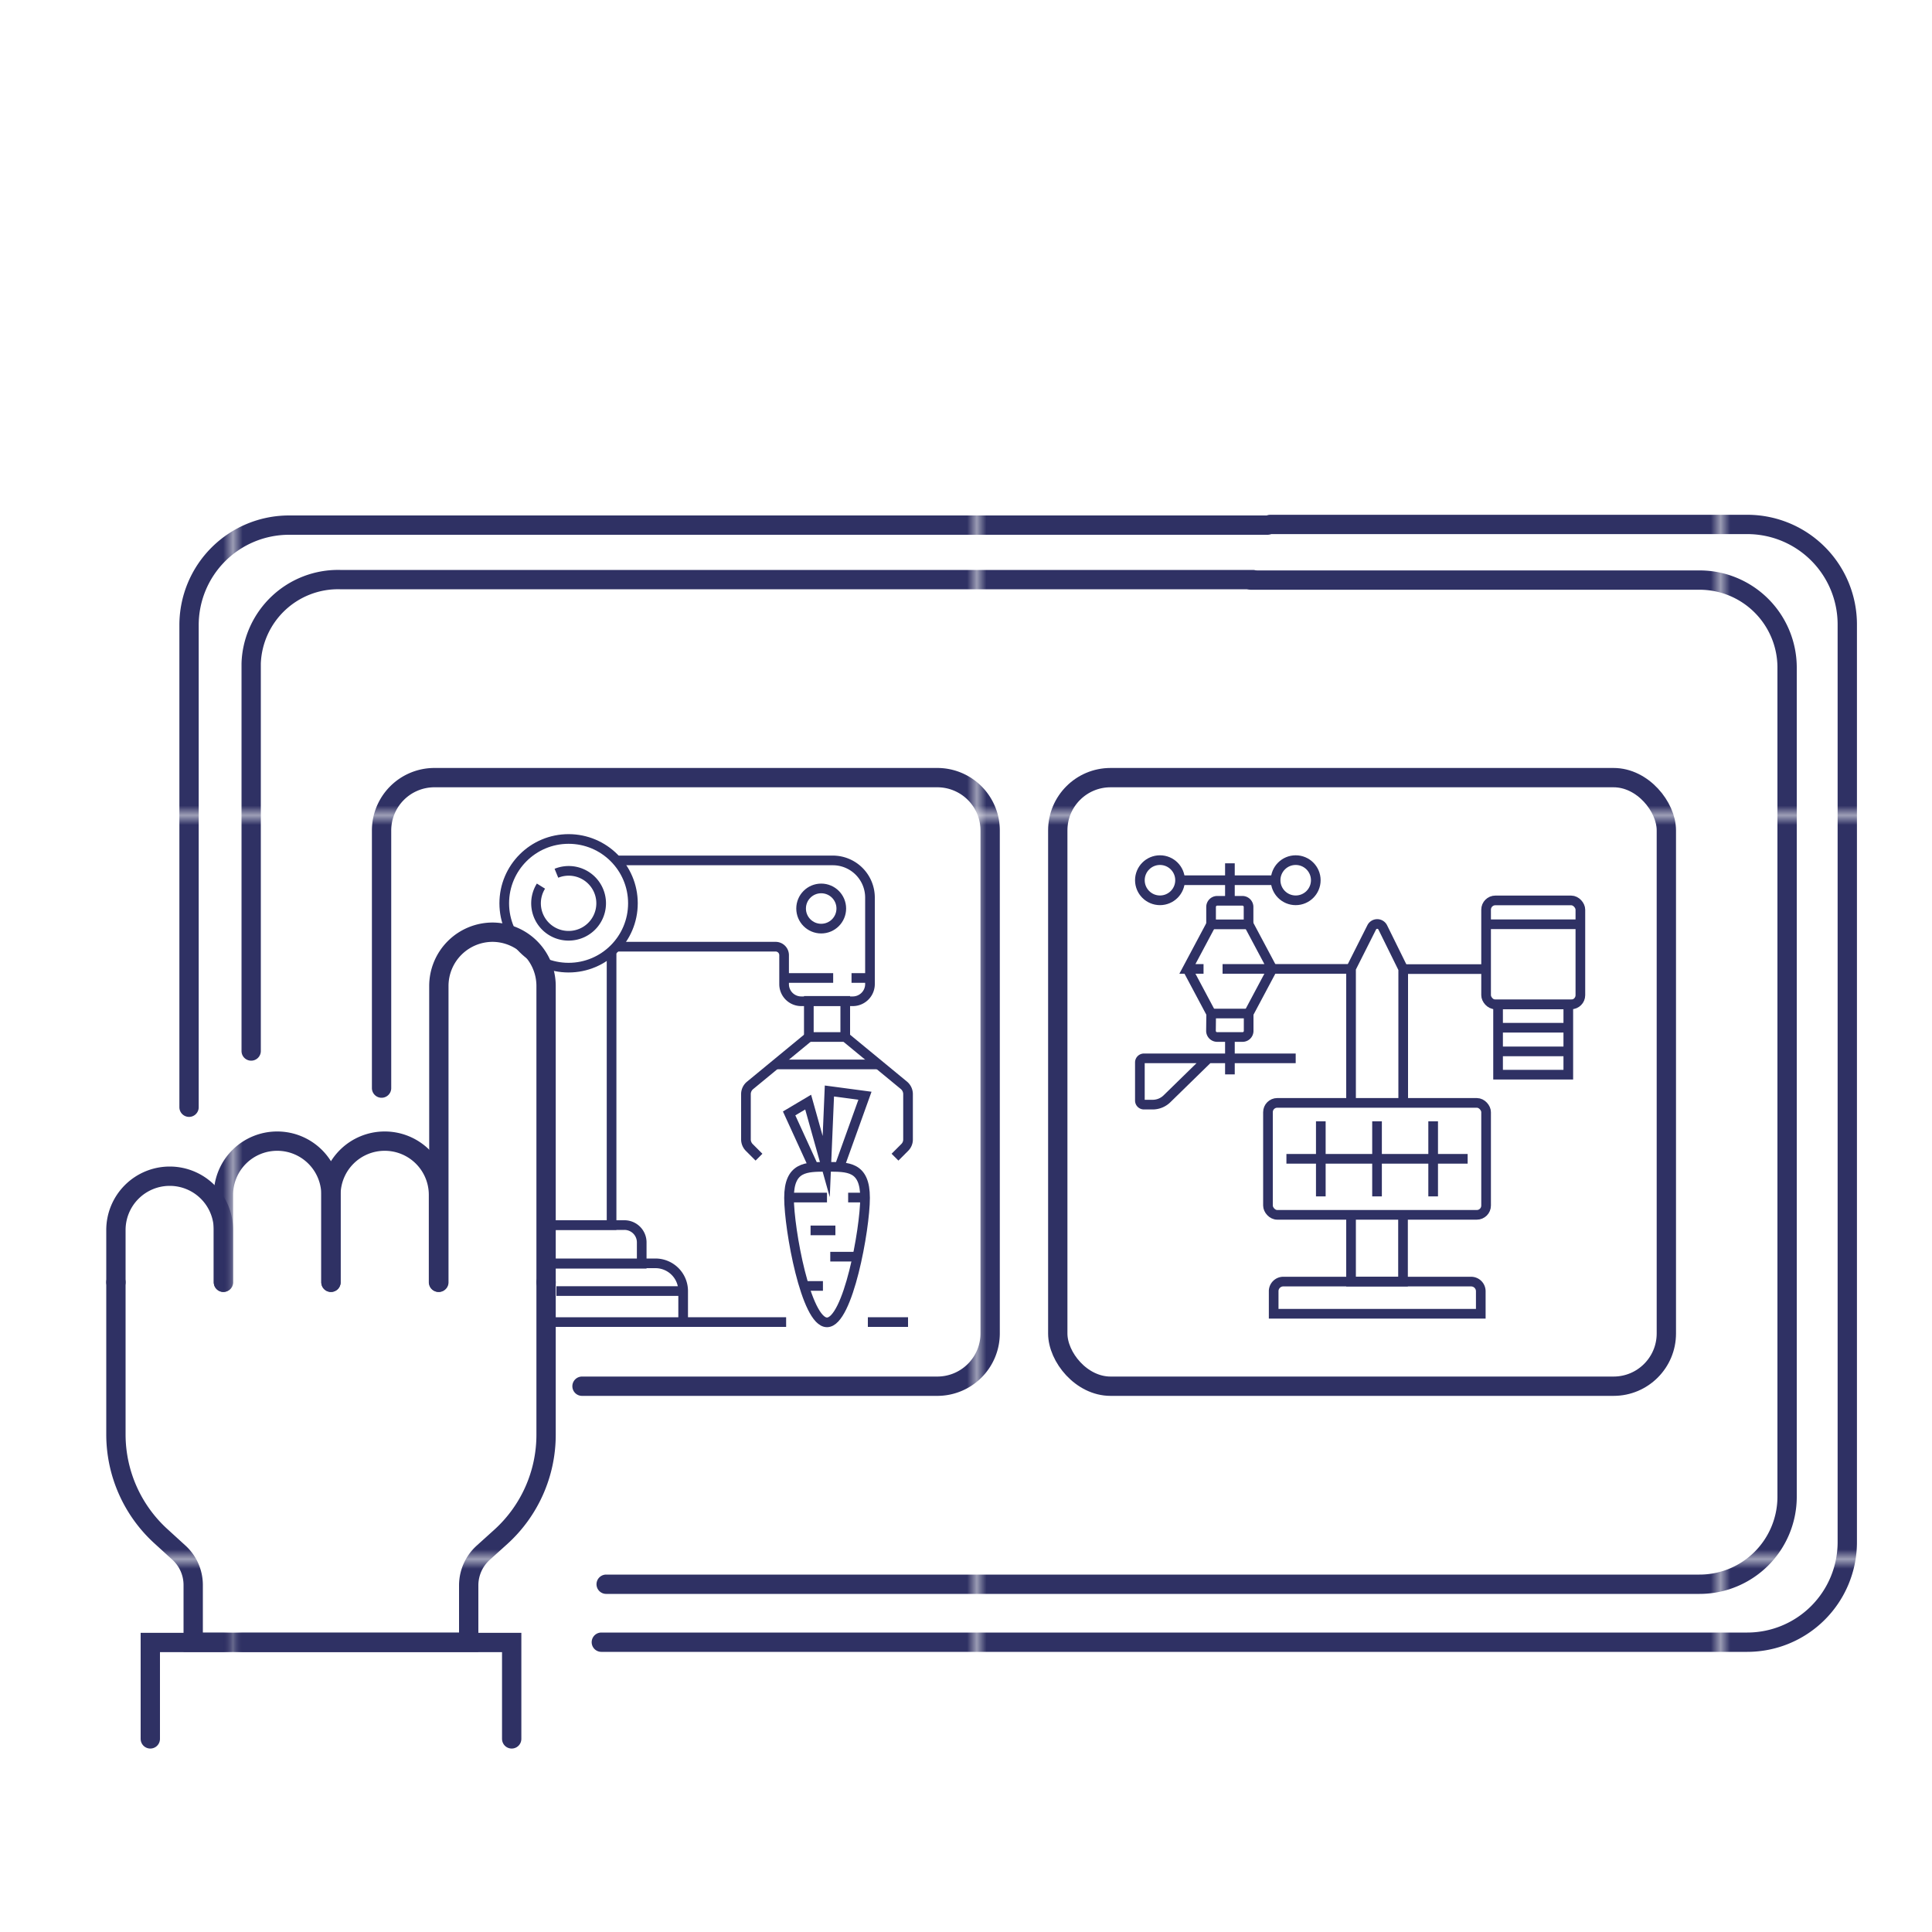 <svg xmlns="http://www.w3.org/2000/svg" xmlns:xlink="http://www.w3.org/1999/xlink" viewBox="0 0 200 200"><defs><style>.cls-1,.cls-3,.cls-4{fill:none;}.cls-2{fill:#2f3164;}.cls-3{stroke-linecap:round;stroke-width:2px;}.cls-3,.cls-4{stroke-miterlimit:10;stroke:url(#New_Pattern_Swatch_8);}</style><pattern id="New_Pattern_Swatch_8" data-name="New Pattern Swatch 8" width="76.48" height="76.48" patternTransform="translate(24.61 7.9)" patternUnits="userSpaceOnUse" viewBox="0 0 76.48 76.48"><rect class="cls-1" width="76.48" height="76.48"/><rect class="cls-2" width="76.48" height="76.48"/></pattern></defs><g id="_41_-_60" data-name="41 - 60"><g id="Layer_60" data-name="Layer 60"><path class="cls-3" d="M56.53,132.74V102.07A5.57,5.57,0,0,0,51,96.5h0a5.57,5.57,0,0,0-5.57,5.57v30.67"/><path class="cls-3" d="M45.39,132.74v-9.05a5.56,5.56,0,0,0-5.56-5.56h0a5.56,5.56,0,0,0-5.57,5.56v9.05"/><path class="cls-3" d="M34.26,132.74v-9.05a5.56,5.56,0,0,0-5.56-5.56h0a5.56,5.56,0,0,0-5.57,5.56v9.05"/><path class="cls-3" d="M23.13,132.74v-5.41a5.56,5.56,0,0,0-5.56-5.57h0A5.57,5.57,0,0,0,12,127.33v5.41"/><path class="cls-3" d="M56.53,132.74v15.79a14.26,14.26,0,0,1-4.68,10.56L50,160.76a4.56,4.56,0,0,0-1.48,3.36V170H20v-5.92a4.53,4.53,0,0,0-1.49-3.36l-1.83-1.67A14.26,14.26,0,0,1,12,148.53V132.74"/><polyline class="cls-3" points="15.56 180.01 15.56 170.03 52.97 170.03 52.97 180.01"/><path class="cls-3" d="M131.21,54.36H29.92A10.35,10.35,0,0,0,19.57,64.71v49.91"/><path class="cls-3" d="M62.25,170H180.88a10.36,10.36,0,0,0,10.35-10.36v-95a10.35,10.35,0,0,0-10.35-10.35H131.5"/><path class="cls-3" d="M129.7,60H35.2A9,9,0,0,0,26,68.68V108.8"/><path class="cls-3" d="M62.75,164H175.94A9.06,9.06,0,0,0,185,155V69.05a9.06,9.06,0,0,0-9.06-9H129.5"/><line class="cls-4" x1="70.72" y1="136.86" x2="81.38" y2="136.86"/><line class="cls-4" x1="89.84" y1="136.86" x2="94" y2="136.86"/><path class="cls-4" d="M89.55,124c0,3.24-1.76,12.89-3.94,12.89s-3.93-9.65-3.93-12.89,1.76-3.21,3.93-3.21S89.55,120.73,89.55,124Z"/><line class="cls-4" x1="81.68" y1="123.97" x2="85.61" y2="123.97"/><line class="cls-4" x1="83.91" y1="127.37" x2="86.48" y2="127.37"/><line class="cls-4" x1="85.95" y1="130.09" x2="88.75" y2="130.09"/><line class="cls-4" x1="87.8" y1="123.97" x2="89.55" y2="123.97"/><line class="cls-4" x1="85.19" y1="133.12" x2="83.24" y2="133.12"/><polyline class="cls-4" points="84.22 120.79 81.69 115.26 83.66 114.09 85.53 120.76 85.86 112.94 89.54 113.43 86.9 120.78"/><path class="cls-4" d="M67.86,130.78H56.64c0,.46,0,.91,0,1.34.07,1.58.24,3.16.34,4.74H70.72v-3.21A2.87,2.87,0,0,0,67.86,130.78Z"/><path class="cls-4" d="M64.63,126.82H57a13.07,13.07,0,0,0-.35,4h9.78v-2.17A1.79,1.79,0,0,0,64.63,126.82Z"/><polyline class="cls-4" points="56.53 126.82 63.31 126.82 63.31 98.47"/><path class="cls-4" d="M63.82,98H80.28a.88.88,0,0,1,.89.88v3a1.77,1.77,0,0,0,1.77,1.77h5.34a1.78,1.78,0,0,0,1.78-1.77V92.91a3.85,3.85,0,0,0-3.85-3.84H63.82"/><polygon class="cls-4" points="83.73 103.61 87.5 103.61 87.5 107.35 83.73 107.35 83.73 103.61"/><circle class="cls-4" cx="58.86" cy="93.51" r="6.66"/><path class="cls-4" d="M57.6,90.4a3.36,3.36,0,1,1,1.26,6.47A3.36,3.36,0,0,1,56,91.73"/><circle class="cls-4" cx="85.01" cy="94.05" r="2.08"/><path class="cls-4" d="M83.73,107.35l-6.07,5a1.17,1.17,0,0,0-.44.92v4.68a1.19,1.19,0,0,0,.35.84l1,1"/><path class="cls-4" d="M87.5,107.35l6.07,5a1.19,1.19,0,0,1,.43.92v4.68a1.15,1.15,0,0,1-.35.84l-1,1"/><line class="cls-4" x1="80.26" y1="110.19" x2="90.97" y2="110.19"/><line class="cls-4" x1="81.17" y1="101.24" x2="86.25" y2="101.24"/><line class="cls-4" x1="88.15" y1="101.24" x2="90.06" y2="101.24"/><path class="cls-4" d="M70.72,133.65H57.6"/><polyline class="cls-4" points="145.24 125.76 145.24 132.67 139.86 132.67 139.86 125.76"/><path class="cls-4" d="M139.86,114.17V100.25L142,96a.64.64,0,0,1,1.14,0l2.12,4.3v13.92"/><line class="cls-4" x1="139.73" y1="100.3" x2="131.72" y2="100.3"/><line class="cls-4" x1="153.84" y1="100.32" x2="145.24" y2="100.32"/><path class="cls-4" d="M132.81,132.67h19.48a1,1,0,0,1,1,1V136a0,0,0,0,1,0,0H131.85a0,0,0,0,1,0,0v-2.38A1,1,0,0,1,132.81,132.67Z"/><rect class="cls-4" x="131.26" y="114.17" width="22.58" height="11.59" rx="0.96"/><polyline class="cls-4" points="126.56 100.3 131.72 100.3 129.26 95.68"/><polyline class="cls-4" points="125.38 95.68 122.92 100.3 124.59 100.3"/><path class="cls-4" d="M126,93.25h2.61a.64.64,0,0,1,.64.64v1.8a0,0,0,0,1,0,0h-3.88a0,0,0,0,1,0,0v-1.8A.64.64,0,0,1,126,93.25Z"/><line class="cls-4" x1="122.92" y1="100.3" x2="125.38" y2="104.92"/><line class="cls-4" x1="129.26" y1="104.92" x2="131.72" y2="100.3"/><path class="cls-4" d="M125.38,104.92h3.88v1.8a.63.63,0,0,1-.64.63H126a.64.64,0,0,1-.64-.63Z"/><line class="cls-4" x1="127.32" y1="93.25" x2="127.32" y2="89.37"/><line class="cls-4" x1="127.32" y1="111.22" x2="127.32" y2="107.35"/><line class="cls-4" x1="122.17" y1="91.12" x2="132.05" y2="91.12"/><circle class="cls-4" cx="120.08" cy="91.12" r="2.08"/><circle class="cls-4" cx="134.13" cy="91.12" r="2.08"/><path class="cls-4" d="M134.13,109.56H118.42a.42.42,0,0,0-.42.42v3.94a.42.42,0,0,0,.42.43h.91a2.12,2.12,0,0,0,1.48-.61l4.28-4.18"/><rect class="cls-4" x="153.84" y="93.21" width="9.76" height="10.77" rx="0.96"/><rect class="cls-4" x="155.08" y="103.98" width="7.27" height="7.27"/><line class="cls-4" x1="153.84" y1="95.68" x2="163.6" y2="95.68"/><line class="cls-4" x1="155.08" y1="106.39" x2="162.35" y2="106.39"/><line class="cls-4" x1="155.08" y1="108.84" x2="162.35" y2="108.84"/><line class="cls-4" x1="133.17" y1="119.96" x2="151.93" y2="119.96"/><line class="cls-4" x1="142.55" y1="116.08" x2="142.55" y2="123.85"/><line class="cls-4" x1="136.73" y1="116.08" x2="136.73" y2="123.85"/><line class="cls-4" x1="148.36" y1="116.08" x2="148.36" y2="123.85"/><path class="cls-3" d="M39.5,112.64V86A5.47,5.47,0,0,1,45,80.5H97A5.47,5.47,0,0,1,102.5,86V138A5.47,5.47,0,0,1,97,143.5H60.25"/><rect class="cls-3" x="109.5" y="80.5" width="63" height="63" rx="5.46"/></g></g></svg>